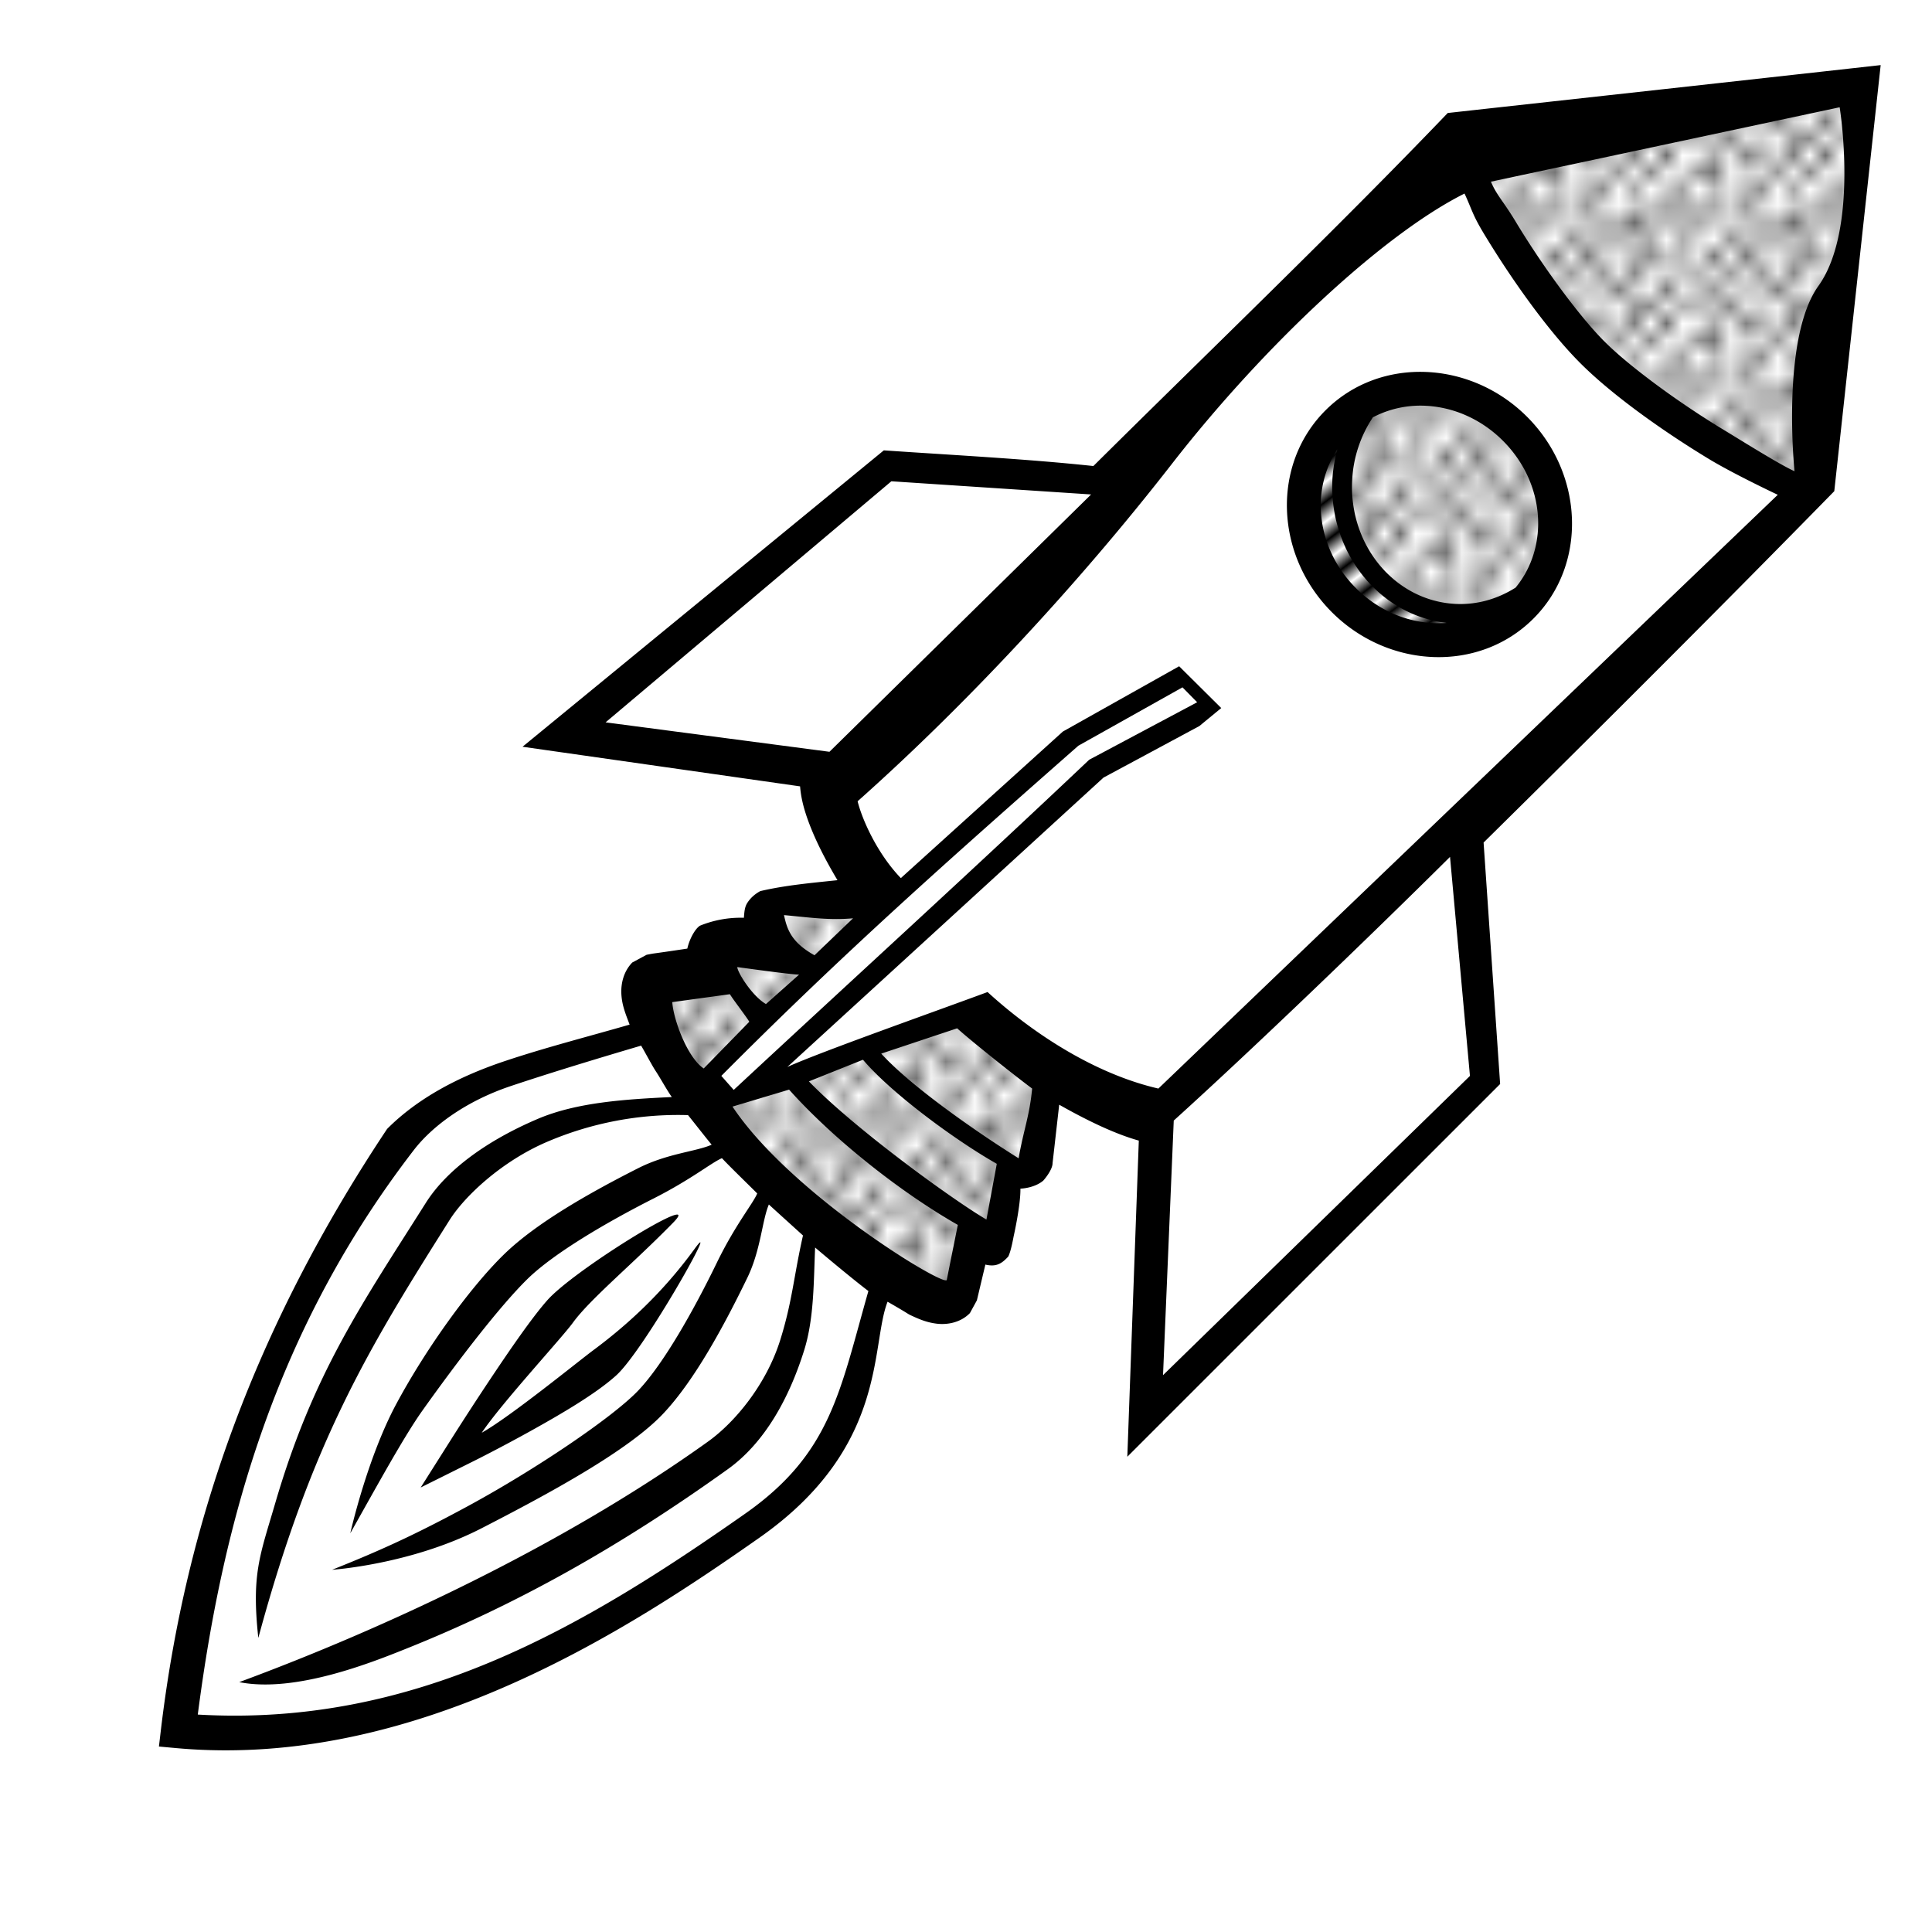 <svg xmlns="http://www.w3.org/2000/svg" xmlns:xlink="http://www.w3.org/1999/xlink" width="30mm" height="30mm" viewBox="0 0 106.299 106.299"><defs><pattern xlink:href="#a" id="e" patternTransform="matrix(.875 0 0 .925 16 956)"/><pattern xlink:href="#a" id="c" patternTransform="matrix(.85 0 0 1.05 12 956)"/><pattern xlink:href="#b" id="d" patternTransform="matrix(.525 .7 -1.9 1.425 16 948)"/><pattern id="b" patternTransform="scale(10)" height="1" width="2" patternUnits="userSpaceOnUse"><path d="M0-.5h1v2H0z"/></pattern><pattern xlink:href="#a" id="f" patternTransform="matrix(.8 0 0 .925 2.828 950.352)"/><pattern id="a" patternTransform="scale(10)" height="10" width="10" patternUnits="userSpaceOnUse"><circle r=".45" cy=".81" cx="2.567"/><circle r=".45" cy="2.33" cx="3.048"/><circle r=".45" cy="2.415" cx="4.418"/><circle r=".45" cy="3.029" cx="1.844"/><circle r=".45" cy="1.363" cx="6.08"/><circle r=".45" cy="4.413" cx="5.819"/><circle r=".45" cy="4.048" cx="4.305"/><circle r=".45" cy="3.045" cx="5.541"/><circle r=".45" cy="5.527" cx="4.785"/><circle r=".45" cy="5.184" cx="2.667"/><circle r=".45" cy="1.448" cx="7.965"/><circle r=".45" cy="5.049" cx="7.047"/><circle r=".45" cy=".895" cx="4.34"/><circle r=".45" cy=".34" cx="7.125"/><circle r=".45" cy="1.049" cx="9.553"/><circle r=".45" cy="2.689" cx="7.006"/><circle r=".45" cy="2.689" cx="8.909"/><circle r=".45" cy="4.407" cx="9.315"/><circle r=".45" cy="3.87" cx="7.82"/><circle r=".45" cy="5.948" cx="8.27"/><circle r=".45" cy="7.428" cx="7.973"/><circle r=".45" cy="8.072" cx="9.342"/><circle r=".45" cy="9.315" cx="8.206"/><circle r=".45" cy="9.475" cx="9.682"/><circle r=".45" cy="6.186" cx="9.688"/><circle r=".45" cy="6.296" cx="3.379"/><circle r=".45" cy="8.204" cx="2.871"/><circle r=".45" cy="8.719" cx="4.59"/><circle r=".45" cy="9.671" cx="3.181"/><circle r=".45" cy="7.315" cx="5.734"/><circle r=".45" cy="6.513" cx="6.707"/><circle r=".45" cy="9.67" cx="5.73"/><circle r=".45" cy="8.373" cx="6.535"/><circle r=".45" cy="7.154" cx="4.37"/><circle r=".45" cy="7.25" cx=".622"/><circle r=".45" cy="5.679" cx=".831"/><circle r=".45" cy="8.519" cx="1.257"/><circle r=".45" cy="6.877" cx="1.989"/><circle r=".45" cy="3.181" cx=".374"/><circle r=".45" cy="1.664" cx="1.166"/><circle r=".45" cy=".093" cx="1.151"/><circle r=".45" cy="10.093" cx="1.151"/><circle r=".45" cy="4.451" cx="1.302"/><circle r=".45" cy="3.763" cx="3.047"/></pattern></defs><g fill-rule="evenodd"><path d="M45.633 42.622l-14.566-2.24 17.74-14.94 12.886.747L79.808 7.327l22.596-2.614c-.52 11.126-1.84 15.07-2.801 22.223L80.18 45.797l1.494 13.82-18.861 18.3.56-16.62-5.976-2.428-.747 5.23-1.12.56-.747 4.108-1.681-.56-.747 3.735c-3.402-.394-6.808-4.154-11.018-7.844-1.058-.606-1.97-1.558-2.772-2.666-1.326-1.833-2.344-4.095-3.204-5.924l1.494-1.68h2.241V51.96l4.108-.187-.56-1.494 5.042-1.867z" fill="#fff" stroke="#00f" stroke-width=".354"/><path d="M35.922 56.628c-5.862 1.43-10.474 2.937-14.192 6.163-5.44 7.872-7.558 13.828-10.085 20.729L9.778 95.098c3.058.722 6.533.195 10.084-.56 6.148-2.405 11.08-2.987 19.982-9.524 2.683-2.032 5.55-3.418 7.283-8.777.47-2.27 1.114-4.364 1.12-7.097-5.327-2.314-9.44-5.988-12.325-12.512z" fill="#fff" stroke="#0ff" stroke-width=".354"/><path d="M82.625 968.737c-1.805-1.48-5.527-2.2-7.125-.5-1.942 2.067-2.268 6.658-.5 8.875 1.859 2.332 6.55 4.013 8.75 2 2.75-2.515 1.757-8.013-1.125-10.375z" fill="url(#c)" stroke="#00f" stroke-width=".354" transform="translate(0 -946.063)"/><path d="M74.375 968.487s-4.769 5.025-1.375 9.75c3.95 5.5 10.25 1.75 10.25 1.75s-4.785 1.249-8.375-3c-1.832-2.168-.5-8.5-.5-8.5z" fill="url(#d)" stroke="teal" stroke-width=".354" transform="translate(0 -946.063)"/><path d="M79.903 953.367l22.627-2.828c-.724 8.156-1.812 15.584-3.005 22.804 0 0-9.506-4.977-13.081-8.839-2.672-2.885-6.54-11.137-6.54-11.137z" fill="url(#e)" stroke="#00f" stroke-width=".354" transform="translate(0 -946.063)"/><path d="M49.232 995.175l-7.336.884.619 1.768-3.447.53-.177 1.59-3.712.708s3.2 6.395 5.568 9.016c2.988 3.304 10.607 8.131 10.607 8.131l1.679-.883.53-3.006 1.415.619.618-3.89 1.503-.087.442-5.392-4.508-3.358-12.993 4.596-1.238-1.15z" fill="url(#f)" stroke="#00f" stroke-width=".354" transform="translate(0 -946.063)"/><path style="line-height:normal;text-indent:0;text-align:start;text-decoration-line:none;text-decoration-style:solid;text-decoration-color:#000;text-transform:none;block-progression:tb;white-space:normal;isolation:auto;mix-blend-mode:normal;solid-color:#000;solid-opacity:1;marker:none" d="M103.475 3.582c-8.024.895-16.27 1.801-23.82 2.635-6.154 6.42-13.057 13.035-19.497 19.424-3.676-.393-7.723-.6-11.53-.862L28.75 41.086l15.271 2.18c.046.615.201 1.21.422 1.83.378 1.058.951 2.185 1.635 3.332-1.428.152-2.856.275-4.248.601-.235.13-.504.322-.717.655-.15.233-.16.531-.185.812a5.95 5.95 0 00-2.416.436c-.271.171-.579.737-.696 1.26-2.237.338-1.614.22-2.238.34l-.79.425c-.503.517-.624 1.199-.602 1.707.029.663.254 1.165.455 1.711-2.264.654-4.657 1.266-6.871 2.008-2.629.88-4.827 2.086-6.456 3.715 0 0-.008.01-.011.01-.003 0-.008.011-.008.011-7.279 10.937-11.077 21.65-12.438 33.018l-.113.957.96.088c13.168 1.19 24.99-6.605 32.08-11.578 7.088-4.973 6.097-10.554 7.05-12.983 1.415.811.989.616 1.414.81.425.195.834.35 1.336.403.502.054 1.25-.04 1.781-.588l.383-.7.467-1.968c.585.138.889-.039 1.26-.443.14-.278.253-.888.296-1.112 0 0 .388-1.716.372-2.623.45-.025.941-.171 1.26-.445 0 0 .51-.565.51-.965l.364-3.209c1.43.81 3.003 1.59 4.38 1.975l-.632 17.394 20.512-20.507-.91-13.286c6.388-6.299 13.181-13.084 19.295-19.332zm-2.256 2.32s1.084 6.684-1.174 9.838c-2.065 2.884-1.31 10.188-1.31 10.188-.774-.345-2.813-1.62-3.934-2.3-2.4-1.452-5.158-3.462-6.555-4.87-1.407-1.419-3.415-4.172-4.857-6.569-.683-1.135-1.028-1.42-1.358-2.193zm-20.64 4.748c.403.866.429 1.148 1.038 2.16 1.544 2.566 3.55 5.375 5.293 7.131 1.753 1.767 4.57 3.773 7.131 5.323 1.064.644 2.885 1.542 3.773 1.959l-34.08 32.67c-3.589-.83-7-3.118-9.398-5.311-2.804 1.04-9.156 3.282-11.015 4.121l17.394-15.92 5.275-2.836 1.203-.99-2.316-2.299-6.398 3.592-8.915 8.064c-1.307-1.362-2.134-3.236-2.378-4.228 5.859-5.212 12.08-11.862 17.294-18.566 4.962-6.38 11.537-12.587 16.098-14.87zm-2.13 9.815c-2.01-.079-4.003.607-5.502 2.094-2.997 2.973-2.807 7.958.309 11.1 3.116 3.14 8.096 3.37 11.094.396 2.997-2.974 2.81-7.958-.307-11.1-1.558-1.57-3.584-2.412-5.594-2.49zm-.045 1.86c1.528.063 3.084.712 4.31 1.948 2.315 2.333 2.524 5.818.673 8.059-.974.614-2.1.954-3.303.895-3.3-.162-5.865-3.177-5.688-6.791a6.843 6.843 0 011.141-3.475 5.634 5.634 0 012.867-.637zm-4.822 2.4a8.053 8.053 0 00-.273 1.658c-.197 4.005 2.569 7.461 6.283 7.888-1.742.135-3.591-.505-5.006-1.931-2.167-2.184-2.49-5.377-1.004-7.615zM49.043 26.48l10.99.725-14.396 14.158-12.317-1.619zm16.018 11.338l.807.82-5.94 3.163c-6.46 6.12-13.04 12.106-19.559 18.166l-.681-.772C46.4 52.447 52.133 47.367 59.331 41.03zm14.72 9.328l1.096 12.051L63.99 75.662l.59-14.008c4.378-3.962 10.723-10.065 15.201-14.508zm-32.847 3.38l-2.12 2.033c-1.32-.737-1.514-1.474-1.68-2.21 1.533.142 2.502.291 3.8.176zm-6.368 2.683s3.125.434 3.4.414l-1.823 1.62c-.784-.46-1.573-1.763-1.577-2.034zm-.406 1.492c.136.243.89 1.214 1.067 1.516l-2.508 2.57c-.922-.616-1.676-2.74-1.73-3.65zm12.502 1.877c.85.761 3.118 2.563 4.127 3.315-.138 1.489-.485 2.328-.744 3.837-2.393-1.499-5.94-3.977-7.56-5.76zm-17.387.953c.177.29.606 1.107.809 1.41.207.31.648 1.1.879 1.418-2.533.123-5.217.283-7.381 1.205-2.744 1.17-4.987 2.772-6.154 4.62-3.514 5.564-6.197 9.371-8.291 16.543-.836 2.86-1.306 3.875-.924 7.392 2.93-10.832 6.094-15.977 10.531-23.004.828-1.31 2.873-3.232 5.371-4.297a18.326 18.326 0 017.74-1.464c.209.255 1.085 1.374 1.301 1.628-.87.384-2.428.475-4.045 1.293-2.596 1.316-5.599 2.997-7.398 4.758-1.892 1.852-4.285 5.192-5.902 8.2-1.618 3.007-2.538 7.128-2.538 7.128 1.55-2.755 2.97-5.35 3.987-6.777 1.943-2.728 4.249-5.732 5.763-7.215 1.462-1.43 4.404-3.144 6.934-4.426 2.078-1.053 3.185-1.973 3.764-2.22.4.434 1.536 1.532 1.941 1.941-.225.552-1.198 1.703-2.232 3.832-1.24 2.552-2.903 5.521-4.309 7.006-1.38 1.457-5.648 4.348-9.43 6.394-2.893 1.566-4.816 2.436-7.418 3.473 0 0 4.33-.286 8.206-2.275 3.876-1.99 8.104-4.3 10.001-6.305 1.731-1.828 3.361-4.856 4.633-7.475.748-1.538.813-3.154 1.19-4.043.179.17 1.695 1.537 1.877 1.706-.511 2.256-.583 3.614-1.252 5.753-.754 2.41-2.456 4.5-3.973 5.586-7.954 5.701-17.783 10.274-25.793 13.235 3.094.612 7.331-1.096 9.213-1.85 5.985-2.398 11.623-5.532 17.668-9.865 2.023-1.45 3.371-3.887 4.203-6.547.555-1.774.52-3.85.602-5.65.726.621 2.243 1.876 2.931 2.394-1.58 5.545-2.063 8.94-6.787 12.254-8.944 6.274-18.207 11.74-30.11 11.049 1.399-10.807 4.367-21.296 11.886-31.059.993-1.29 2.826-2.68 5.33-3.52 2.223-.744 4.753-1.511 7.177-2.226zm12.207.776c1.635 1.92 5.204 4.506 7.362 5.726l-.569 3.067c-1.82-1.063-7.243-4.99-9.77-7.602zm-4.066 1.644c2.408 2.695 6.1 5.628 9.283 7.444l-.61 3.035c-.238.333-8.63-4.792-11.786-9.545zm-6.215 6.88c-.857.144-5.852 3.317-7.08 4.7-.863.972-2.11 2.796-3.2 4.43a174.096 174.096 0 00-1.983 3.049l-1.792 2.832 3-1.494s1.427-.712 3.096-1.641c1.67-.929 3.557-2.033 4.66-3.03 1.546-1.394 5.849-9.076 4.307-6.954-1.83 2.519-3.866 4.306-5.563 5.564-.827.614-4.56 3.655-6.14 4.543 1.069-1.603 4.43-5.244 5.015-6.055.943-1.302 3.317-3.252 5.516-5.504.34-.348.362-.474.164-.44z" color="#000" font-weight="400" font-family="sans-serif" overflow="visible"/></g></svg>